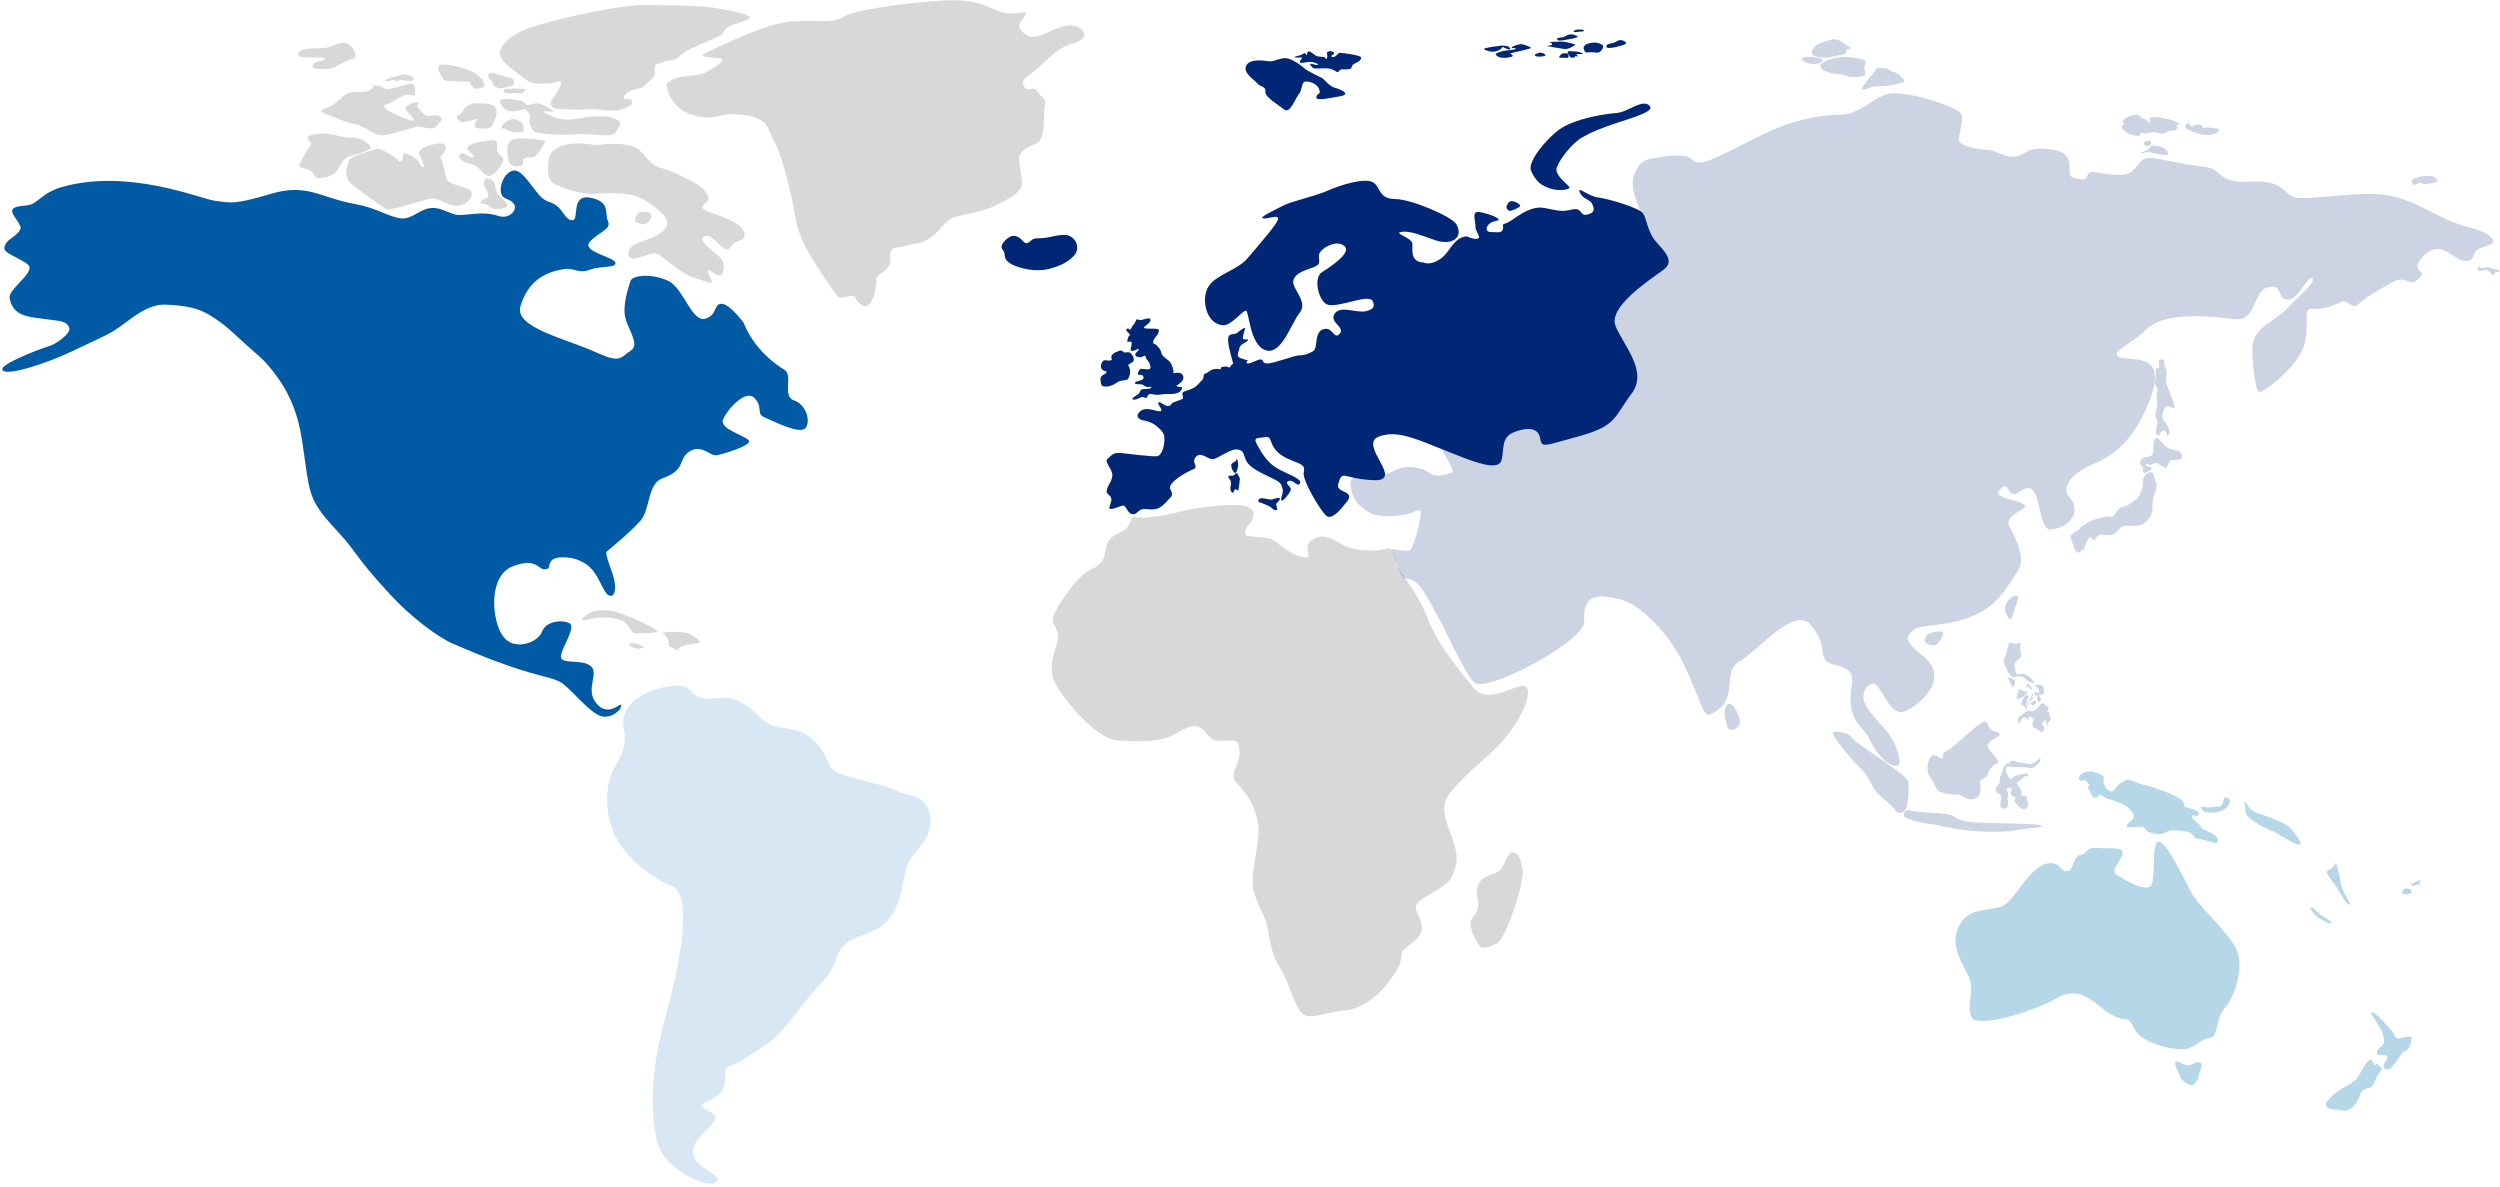 <svg width="537" height="255" viewBox="0 0 537 255" fill="none" xmlns="http://www.w3.org/2000/svg">
<path d="M134.492 152.623C136.512 148.905 141.859 147.464 145.244 147.236C148.63 147.008 148.268 149.611 150.918 150.021C153.568 150.431 156.288 149.076 159.306 150.909C162.324 152.749 162.948 154.32 165.359 155.59C167.77 156.86 171.109 155.829 174.517 158.808C177.932 161.786 177.43 164.599 179.537 165.806C181.645 167.013 191.171 168.813 192.922 169.963C194.673 171.113 199.243 170.202 199.833 175.68C200.352 180.521 196.255 182.406 194.947 185.788C193.739 188.92 193.914 194.108 190.64 197.758C187.365 201.408 181.499 200.719 179.946 205.11C178.446 209.352 177.763 209.5 174.08 213.8C170.396 218.099 167.84 222.244 164.77 224.215C161.699 226.185 159.399 228.161 157.047 228.816C154.695 229.471 156.703 232.626 154.578 234.852C152.453 237.079 150.2 236.657 150.883 237.705C151.566 238.753 154.076 238.798 153.504 240.575C152.932 242.352 147.935 245.068 148.986 248.217C150.037 251.366 155.383 252.414 153.86 253.94C152.336 255.466 142.186 251.241 141.001 244.647C139.816 238.052 139.553 230.633 143.032 218.082C146.639 205.076 148.566 191.99 144.351 190.355C141.071 189.085 135.158 185.196 132.409 180.048C129.572 174.741 129.975 168.141 132.134 164.644C136.39 157.76 132.473 156.342 134.492 152.623Z" fill="#D7E7F4"/>
<path d="M125.119 133.114C125.241 133.615 127.757 132.47 129.129 132.641C129.748 132.715 130.985 132.487 132.584 132.971C134.551 133.569 134.411 133.934 134.902 134.48C135.596 135.266 135.585 136.058 136.723 136.058C137.861 136.058 141.597 136.052 141.153 135.443C140.71 134.834 133.571 131.559 131.586 131.246C129.642 130.944 127.173 131.138 126.38 131.855C125.586 132.573 124.996 132.613 125.119 133.114Z" fill="#D8D8D8"/>
<path d="M134.914 138.455C134.914 138.455 135.521 137.937 136.689 138.273C137.856 138.609 138.702 139.23 137.914 139.23C137.307 139.23 137.068 139.423 136.624 139.327C136.175 139.23 134.914 138.455 134.914 138.455Z" fill="#D8D8D8"/>
<path d="M142.309 136.052C142.513 135.568 146.564 135.614 147.778 136.052C148.992 136.491 151.263 138.011 149.803 138.154C148.344 138.296 146.424 138.558 145.747 139.332C145.07 140.107 145.21 139.31 144.194 138.991C143.178 138.672 143.99 138.53 143.453 137.345C142.916 136.161 142.309 136.052 142.309 136.052Z" fill="#D8D8D8"/>
<path d="M243.729 110.911C242.842 111.07 242.673 113.325 241.319 114.026C239.964 114.732 238.295 115.125 237.682 117.272C237.069 119.419 237.53 120.364 235.242 121.884C235.242 121.884 233.841 122.334 232.37 123.695C230.899 125.056 225.132 131.947 226.294 133.957C227.456 135.967 227.461 136.747 226.813 138.968C226.16 141.183 225.564 142.55 226.142 145.511C226.597 147.84 235.026 159.07 240.373 159.075C242.2 159.075 246.018 159.571 249.882 158.677C252.106 158.164 254.271 156.171 256.262 155.972C258.702 155.727 259.443 158.847 261.159 159.098C262.729 159.326 265.537 158.631 265.887 159.571C267.492 163.847 263.511 165.755 265.548 168.061C267.586 170.368 269.22 172.053 270.125 176.296C271.029 180.538 268.449 187.155 269.191 190.817C269.938 194.478 271.923 196.642 272.355 199.672C272.792 202.701 273.405 205.634 275.15 208.259C276.896 210.884 278.338 217.319 280.235 218.076C282.132 218.834 286.428 217.131 288.733 217.057C291.039 216.983 294.932 215.286 298.137 211.106C302.24 205.753 300.472 205.759 301.225 204.404C301.937 203.111 305.667 201.739 305.404 199.005C305.141 196.272 303.174 195.236 304.669 193.772C306.163 192.309 310.92 190.418 311.737 188.493C312.029 187.81 313.173 185.84 312.841 183.448C312.239 179.114 309.076 175.168 310.704 171.558C311.848 169.029 317.411 164.365 321.013 160.989C325.385 156.883 328.84 150.425 328.116 148.045C327.258 145.232 319.939 152.27 316.372 147.584C314.09 144.583 309.134 139.207 306.677 132.835C304.219 126.463 300.081 122.545 299.9 121.007C299.719 119.47 298.995 117.38 297.758 117.864C296.52 118.348 291.728 118.633 288.874 117.215C286.019 115.797 284.402 114.111 281.39 116.287C279.855 117.397 282.167 120.068 280.381 119.783C278.594 119.498 276.458 118.462 274.24 116.514C272.022 114.567 267.37 115.985 267.463 114.453C267.556 112.921 268.374 112.915 268.946 111.771C269.518 110.626 269.699 108.895 266.687 108.553C263.675 108.212 256.997 108.952 253.273 109.954C249.549 110.957 249.041 110.757 247.418 111.008C244.401 111.498 243.729 110.911 243.729 110.911Z" fill="#D8D8D8"/>
<path d="M317.941 203.401C319.115 203.965 320.796 202.912 321.514 202.678C323.253 202.103 327.783 189.25 326.995 186.346C326.464 184.382 326.265 183.106 324.893 183.123C323.516 183.14 323.341 186.682 321.368 187.451C319.395 188.22 317.755 188.539 317.311 190.856C316.978 192.61 317.731 193.345 317.474 194.945C317.218 196.545 315.974 196.71 315.881 198.51C315.787 200.304 317.941 203.401 317.941 203.401Z" fill="#D8D8D8"/>
<path d="M215.243 53.436C214.642 52.542 216.632 50.663 217.607 50.663C219.527 50.663 219.819 52.582 220.701 52.212C221.582 51.842 221.407 51.118 223.345 51.175C225.283 51.238 227.985 49.974 229.672 50.663C231.359 51.352 232.013 53.533 230.624 54.996C229.24 56.46 227.355 57.223 225.557 57.707C223.771 58.185 221.5 58.208 218.979 57.428C216.457 56.648 215.926 55.782 215.821 54.974C215.716 54.165 215.844 54.324 215.243 53.436Z" fill="#002776"/>
<path d="M236.636 82.774C236.946 83.133 237.804 83.076 238.446 82.905C239.088 82.734 239.829 82.239 240.296 81.954C240.711 81.698 241.872 81.71 242.141 81.539C242.415 81.368 242.724 80.525 242.742 80.087C242.748 79.825 242.742 79.312 242.619 78.97C242.538 78.731 242.304 78.669 242.363 78.458C242.491 77.991 243.507 77.985 243.542 77.291C243.577 76.59 242.964 75.816 242.514 75.685C242.065 75.554 241.639 75.838 241.423 75.685C241.213 75.531 240.956 75.161 240.46 75.343C239.964 75.525 239.456 75.696 239.111 75.987C238.3 76.664 239.006 77.137 238.773 77.296C238.166 77.706 237.518 77.171 237.027 77.478C236.537 77.786 236.362 78.657 236.572 79.113C236.782 79.563 237.057 79.62 237.459 79.711C237.862 79.796 237.675 80.223 237.173 80.417C236.671 80.611 236.356 80.998 236.374 81.544C236.391 82.085 236.636 82.774 236.636 82.774Z" fill="#002776"/>
<path d="M247.089 68.543C246.844 68.088 245.303 68.794 244.953 68.76C244.602 68.726 244.211 68.498 244.106 68.652C244.001 68.8 243.779 69.495 243.47 69.751C243.161 70.007 242.927 70.89 242.653 70.81C242.379 70.73 242.501 70.377 242.022 70.668C241.544 70.958 242.752 71.704 242.723 71.903C242.7 72.103 242.431 72.063 242.303 72.575C242.174 73.088 242.04 73.407 242.244 73.441C242.449 73.475 242.88 73.179 243.067 73.538C243.248 73.896 242.641 75.195 242.951 75.331C243.26 75.468 243.698 75.269 244.001 75.138C244.305 75.007 244.626 74.79 244.602 75.087C244.579 75.383 243.744 75.798 243.861 76.237C243.978 76.681 244.76 76.818 245.169 76.698C245.577 76.579 246.038 76.186 246.073 76.618C246.108 77.051 246.692 77.529 246.931 78.082C247.171 78.634 247.217 79.221 246.844 79.318C246.47 79.414 245.309 79.147 244.982 79.266C244.655 79.386 244.2 80.405 244.515 80.485C244.83 80.565 245.18 80.382 245.443 80.679C245.706 80.975 245.799 81.373 245.163 81.629C244.527 81.886 243.657 82.005 243.809 82.347C243.96 82.689 244.988 82.376 245.519 82.689C246.05 83.002 246.103 83.133 246.628 83.127C247.153 83.121 247.498 82.922 247.288 83.218C247.077 83.514 246.64 83.531 246.103 83.549C245.566 83.566 245.087 83.537 244.923 83.993C244.76 84.448 244.503 84.722 244.135 84.915C243.768 85.109 242.735 85.798 243.511 85.844C244.287 85.889 245.005 85.194 245.472 85.28C245.939 85.365 246.056 85.587 246.266 85.445C246.482 85.302 246.546 84.625 247.089 84.63C247.638 84.636 248.286 84.904 248.84 84.801C249.395 84.699 250.749 84.585 251.193 84.63C252.056 84.722 253.13 84.437 253.481 84.101C253.831 83.765 254.187 83.099 253.592 83.127C252.996 83.156 252.535 82.877 252.769 82.785C253.002 82.689 254.28 81.874 254.193 81.026C254.105 80.177 253.335 79.961 252.558 80.092C251.782 80.223 252.08 80.24 252.08 79.859C252.074 79.477 251.794 78.258 251.233 77.655C250.877 77.273 250.124 76.875 249.663 76.271C249.395 75.924 249.506 75.542 249.103 74.95C248.011 73.338 247.62 74.175 247.719 73.39C247.819 72.604 248.613 72.137 248.811 71.499C249.009 70.861 249.091 70.628 247.935 70.599C246.78 70.571 245.023 70.702 246.003 70.035C247.048 69.318 247.241 68.817 247.089 68.543Z" fill="#002776"/>
<path d="M244.58 88.697C245.275 87.78 246.337 87.7 247.773 88.076C249.209 88.452 249.32 88.423 249.46 88.105C249.6 87.78 248.433 86.612 248.888 86.436C249.343 86.26 250.161 87.222 250.838 87.216C251.515 87.21 251.585 86.669 251.964 86.476C252.344 86.282 253.972 85.832 254.089 85.57C254.212 85.303 253.785 84.614 254.089 84.261C254.392 83.908 256.284 83.794 257.34 82.569C258.397 81.345 258.303 81.71 258.455 81.22C258.601 80.724 258.49 80.497 258.724 80.32C258.957 80.144 259.249 80.183 259.675 79.825C260.107 79.466 260.591 79.244 261.309 79.244C262.027 79.244 261.922 79.363 262.167 79.301C262.413 79.238 262.057 78.959 262.372 78.868C262.687 78.777 263.125 78.697 263.452 78.737C263.779 78.777 263.703 78.862 263.994 78.913C264.286 78.965 264.304 78.617 264.491 78.401C264.672 78.185 264.882 78.287 264.864 78.042C264.847 77.797 263.843 74.734 263.79 73.02C263.743 71.306 265.133 72.029 265.769 71.482C266.405 70.936 267.584 70.098 267.45 70.582C267.31 71.067 267.071 71.784 267.047 72.074C267.024 72.365 266.837 72.724 267.17 72.877C267.497 73.031 268.337 72.712 268.022 73.162C267.701 73.612 266.306 73.942 266.207 74.831C266.108 75.719 265.302 76.596 266.633 76.983C267.964 77.37 267.654 77.41 267.964 77.37C268.273 77.33 267.246 78.099 268.11 78.065C268.974 78.031 270.322 77.051 270.929 77.222C271.536 77.393 271.005 78.042 272.236 78.071C273.468 78.099 278.278 76.3 278.943 76.34C279.615 76.374 280.718 76.214 282.014 75.457C283.309 74.7 282.014 70.81 284.769 70.628C286.269 70.525 286.567 72.849 287.664 71.79C289.199 70.298 285.44 69.307 286.666 67.405C287.892 65.503 291.4 67.308 293.378 66.847C295.357 66.386 295.217 65.6 294.902 64.774C294.114 62.713 286.479 66.79 284.652 65.156C282.825 63.516 282.411 59.558 283.811 58.584C285.212 57.61 290.565 54.382 288.761 52.838C286.958 51.295 283.362 53.527 283.309 54.831C283.257 56.135 283.823 56.699 282.311 57.337C280.799 57.969 278.435 58.396 277.84 60.127C277.245 61.858 281.097 64.768 279.2 67.137C277.303 69.506 275.283 76.323 271.869 75.235C268.454 74.147 268.314 66.938 267.654 66.75C266.995 66.562 264.52 69.905 262.839 69.859C259.004 69.762 257.924 64.114 259.587 61.528C261.251 58.943 265.839 58.032 267.97 55.475C270.1 52.924 274.916 47.559 274.536 46.848C274.157 46.136 272.271 47.098 271.285 46.905C270.299 46.717 273.993 45.025 275.686 44.137C277.379 43.249 282.556 42.138 285.23 40.931C287.903 39.724 293.092 38.169 294.855 39.12C296.612 40.077 295.999 42.714 299.653 42.748C303.307 42.782 311.935 46.591 312.816 48.152C314.503 51.13 311.759 52.764 308.374 51.625C305.543 50.674 302.98 49.496 301.043 49.815C299.105 50.133 303.43 51.005 303.395 52.457C303.36 53.909 303.021 56.301 305.817 56.386C305.817 56.386 307.125 57.155 309.355 55.64C311.584 54.125 312.057 51.09 315.046 50.754C315.046 50.754 316.663 51.568 317.456 51.233C318.25 50.897 316.861 49.769 316.931 48.676C317.007 47.582 315.974 45.316 317.702 45.538C319.429 45.76 323.387 47.172 321.338 47.463C319.289 47.753 318.647 49.826 320.171 49.837C321.688 49.849 322.692 50.173 322.844 49.108C322.996 48.049 322.301 48.419 323.726 47.856C325.15 47.297 328.372 43.989 331.81 44.684C335.248 45.379 335.54 45.481 337.752 44.991C339.964 44.502 339.264 46.483 340.898 46.096C342.527 45.703 342.521 45.037 342.036 43.875C341.552 42.714 340.075 42.93 339.363 41.358C338.651 39.781 341.155 42.167 343.291 42.417C345.422 42.674 352.216 44.644 352.958 45.897C353.699 47.144 353.629 48.357 354.831 50.657C356.034 52.958 360.563 55.657 357.219 58.037C353.874 60.418 345.48 66.015 347.01 69.99C348.539 73.965 354.183 79.694 350.43 84.614C346.677 89.54 347.354 91.47 339.2 93.697C331.045 95.917 331.273 96.293 330.771 93.941C330.275 91.59 327.461 91.937 325.202 92.837C322.465 93.93 323.089 96.293 322.57 98.725C322.138 100.741 319.056 100.086 314.567 98.394C305.461 94.966 300.622 92.039 296.139 93.793C291.656 95.547 301.854 103.366 295.147 103.144C288.44 102.916 288.405 100.661 287.448 103.981C286.829 106.122 291.89 105.16 288.796 108.371C288.796 108.371 286.222 112.004 284.868 110.774C283.514 109.544 279.702 103.075 280.041 101.544C280.373 100.012 279.901 99.841 277.303 98.827C272.015 96.766 273.661 93.634 271.956 93.884C270.252 94.135 269.084 93.822 269.989 95.445C270.888 97.073 272.079 99.277 274.274 100.558C276.468 101.84 279.685 102.779 279.253 103.799C278.821 104.818 277.782 102.905 276.772 103.32C275.762 103.736 277.35 104.499 277.274 105.137C277.198 105.775 275.418 108.024 275.225 107.432C275.038 106.839 275.785 105.854 275.482 104.937C275.178 104.021 275.278 103.673 273.176 102.677C271.075 101.68 268.629 100.575 267.824 99.197C267.018 97.819 267.386 96.885 265.967 96.567C264.549 96.248 262.022 98.195 260.796 98.582C259.57 98.97 258.082 96.829 256.902 98.104C255.723 99.38 257.737 100.257 256.214 100.855C254.556 101.504 250.668 103.804 251.392 105.103C252.192 106.532 251.585 106.6 250.301 108.041C248.182 110.421 246.168 108.89 245.1 109.47C244.032 110.051 244.002 110.66 243.063 110.393C242.123 110.125 241.86 108.445 241.136 108.599C240.413 108.753 238.008 109.954 238.3 108.918C238.591 107.882 239.07 107.221 238.364 106.481C237.658 105.74 237.64 106.019 237.78 105.131C237.92 104.243 239.035 103.161 238.924 101.902C238.813 100.644 237.167 99.084 237.862 98.594C238.556 98.104 238.936 97.073 240.856 97.312C242.777 97.557 247.621 98.11 248.491 98.002C249.734 97.842 250.184 95.342 250.114 94.038C250.044 92.74 249.11 92.136 248.304 91.436C247.604 90.826 246.296 90.382 245.602 90.303C244.907 90.223 243.886 89.614 244.58 88.697Z" fill="#002776"/>
<path d="M330.718 39.348C333.549 41.421 336.567 40.84 337.092 40.43C337.617 40.02 333.683 37.822 334.413 35.92C335.142 34.018 337.711 30.738 339.865 29.508C342.018 28.272 343.781 27.6 347.132 26.456C350.482 25.311 355.864 23.91 354.224 22.6C352.584 21.291 349.683 24.115 347.161 24.28C344.645 24.445 337.927 25.55 334.815 27.908C331.704 30.265 328.132 34.866 328.85 36.632C329.568 38.403 330.718 39.348 330.718 39.348Z" fill="#002776"/>
<path d="M265.43 101.543C265.728 101.407 265.996 100.103 265.961 99.852C265.932 99.601 265.915 98.799 265.693 98.685C265.477 98.571 265.506 99.106 265.313 99.134C265.121 99.163 264.432 99.601 264.467 99.846C264.502 100.091 264.473 100.495 264.724 100.911C264.969 101.327 265.127 101.68 265.43 101.543Z" fill="#002776"/>
<path d="M265.442 101.64C265.804 101.606 265.909 101.748 265.897 101.891C265.886 102.033 266.382 102.62 266.323 102.927C266.265 103.235 266.119 105.467 265.88 105.342C265.64 105.216 265.43 105.017 265.226 105.142C265.022 105.268 265.121 105.957 264.701 105.797C264.28 105.638 264.193 104.772 264.362 104.391C264.531 104.009 264.385 103.183 264.175 102.99C263.965 102.796 263.732 102.46 263.924 102.261C264.117 102.062 264.52 102.278 264.94 102.124C265.36 101.959 265.442 101.64 265.442 101.64Z" fill="#002776"/>
<path d="M270.264 107.688C270.55 108.018 270.573 107.825 271.128 108.092C271.682 108.36 272.82 108.736 273.054 109.02C273.287 109.305 273.982 109.789 274.262 109.527C274.542 109.265 273.982 108.508 274.175 108.183C274.367 107.859 275.056 107.42 274.881 107.039C274.706 106.657 273.322 107.409 272.832 107.295C272.348 107.181 271.875 107.147 271.314 107.039C270.246 106.851 270.264 107.688 270.264 107.688Z" fill="#002776"/>
<path d="M267.684 14.121C268.414 12.566 271.368 12.982 272.552 13.159C273.743 13.335 275.173 12.196 276.627 12.566C278.08 12.937 279.761 14.258 280.246 14.736C280.73 15.214 284.122 16.837 284.122 16.837C284.122 16.837 285.75 18.614 286.556 18.796C287.361 18.984 290.583 20.18 287.927 20.664C285.271 21.148 282.487 21.752 282.756 20.795C283.024 19.838 283.789 20.402 283.345 19.155C282.902 17.914 281.186 17.407 280.357 17.526C279.528 17.646 279.75 19.389 278.979 20.26C278.209 21.125 277.111 24.514 275.88 23.54C274.648 22.566 271.659 20.858 271.805 19.679C271.951 18.5 270.69 18.705 269.978 17.834C269.272 16.963 266.955 15.676 267.684 14.121Z" fill="#002776"/>
<path d="M287.167 15.476C287.616 15.545 287.646 14.958 288.159 14.913C288.673 14.861 290.243 15.078 290.337 14.44C290.43 13.802 291.078 13.631 291.691 13.29C292.304 12.948 292.479 12.544 292.31 12.27C292.024 11.815 287.984 11.285 287.681 11.348C287.377 11.41 286.963 12.259 286.367 12.253C285.772 12.248 285.947 11.906 286.227 11.809C286.502 11.712 286.782 11.302 286.344 11.16C285.906 11.018 285.912 10.886 285.69 10.972C285.474 11.057 284.891 11.137 285.037 11.541C285.182 11.946 285.077 12.72 284.85 12.669C284.622 12.618 284.768 12.305 284.418 12.259C284.068 12.213 282.994 12.191 282.649 11.957C282.299 11.724 281.382 10.915 281.021 11.057C280.659 11.2 280.84 11.94 280.618 11.815C280.396 11.69 280.402 11.143 279.941 11.547C279.48 11.951 277.74 12.134 278.114 12.305C278.487 12.475 279.871 12.219 279.696 12.453C279.52 12.686 278.849 13.483 279.456 13.5C280.063 13.517 281.213 13.221 281.826 13.324C282.433 13.426 283.548 13.853 282.964 13.939C282.386 14.024 281.277 13.375 281.47 13.882C281.663 14.389 282.118 14.747 282.678 14.725C283.239 14.702 284.529 14.645 285.387 14.708C286.245 14.77 287.167 15.476 287.167 15.476Z" fill="#002776"/>
<path d="M318.717 10.556C318.717 10.556 320.124 11.456 321.542 10.949C322.96 10.448 322.528 9.975 322.803 10.106C323.077 10.243 323.982 10.699 324.315 10.607C324.641 10.511 324.058 9.992 323.959 9.964C323.859 9.935 322.855 9.713 322.388 9.805C321.927 9.896 318.769 10.192 318.717 10.556Z" fill="#002776"/>
<path d="M321.274 11.69C321.35 11.895 321.782 12.31 322.546 12.402C323.451 12.51 324.712 12.259 324.87 12.094C325.161 11.792 324.239 11.587 324.502 11.445C324.765 11.303 328.95 10.505 328.845 10.277C328.74 10.05 327.631 9.634 326.942 9.497C326.352 9.378 324.613 10.01 324.7 10.204C324.788 10.397 325.949 10.329 325.599 10.522C325.249 10.716 323.871 10.784 323.358 10.864C322.844 10.944 321.151 11.359 321.274 11.69Z" fill="#002776"/>
<path d="M329.703 11.934C329.861 12.299 332.021 12.185 331.968 11.849C331.916 11.513 330.953 11.217 330.713 11.313C330.474 11.41 329.546 11.575 329.703 11.934Z" fill="#002776"/>
<path d="M336.602 11.456C336.228 11.439 335.557 11.37 335.341 11.649C335.125 11.928 334.833 12.191 334.891 12.236C334.95 12.282 335.026 12.412 335.3 12.418C335.574 12.424 335.773 12.396 335.977 12.418C336.187 12.441 336.654 12.498 336.823 12.356C336.993 12.219 336.905 11.621 336.823 11.558C336.748 11.496 336.602 11.456 336.602 11.456Z" fill="#002776"/>
<path d="M336.766 11.086C336.871 10.904 337.963 11.023 338.587 11.069C339.212 11.114 340.233 11.519 340.029 11.576C339.825 11.633 338.535 11.576 338.587 11.69C338.64 11.803 339.06 12.025 338.879 12.1C338.698 12.174 338.243 12.008 338.26 12.156C338.307 12.532 337.338 12.464 337.175 12.156C336.999 11.855 336.661 11.268 336.766 11.086Z" fill="#002776"/>
<path d="M340.134 10.34C340.21 9.548 341.132 9.292 342.078 9.161C343.017 9.03 344.535 9.531 344.377 10.067C344.22 10.602 343.735 11.502 342.778 11.297C341.821 11.092 340.846 11.376 340.572 11.194C340.303 11.012 340.134 10.34 340.134 10.34Z" fill="#002776"/>
<path d="M347.563 8.711C348.334 8.375 349.308 8.979 349.308 9.269C349.308 9.56 348.03 9.873 347.213 10.072C346.396 10.271 344.966 10.522 345.036 9.97C345.106 9.417 345.754 9.417 346.337 9.269C346.927 9.121 347.563 8.711 347.563 8.711Z" fill="#002776"/>
<path d="M332.213 9.884C332.213 9.884 335.347 10.482 336.188 10.534C337.023 10.585 338.447 9.668 338.4 9.594C338.353 9.52 336.48 8.899 335.166 8.939C333.847 8.979 332.382 8.985 332.978 9.138C333.573 9.292 333.485 9.702 332.849 9.793C332.213 9.884 332.213 9.884 332.213 9.884Z" fill="#002776"/>
<path d="M334.53 8.546C334.88 9.002 336.794 8.404 337.273 8.387C337.746 8.37 338.983 7.92 338.983 7.92C338.983 7.92 338.475 7.436 337.559 7.379C336.643 7.322 336.088 8.022 335.528 8.039C334.967 8.056 334.214 8.136 334.53 8.546Z" fill="#002776"/>
<path d="M339.346 6.787C339.702 6.798 340.332 6.775 340.256 6.513C340.221 6.382 339.352 6.285 338.82 6.354C338.616 6.382 337.957 6.496 338.05 6.787C338.149 7.071 339.124 6.781 339.346 6.787Z" fill="#002776"/>
<path d="M323.58 44.518C323.825 45.281 324.228 45.407 324.777 45.202C325.325 44.997 326.726 44.444 326.528 44.114C326.329 43.784 325.46 43.174 324.619 43.22C323.779 43.26 323.58 44.518 323.58 44.518Z" fill="#002776"/>
<path d="M294.387 110.216C296.354 111.145 299.208 110.94 301.537 110.604C303.545 110.313 305.121 108.895 305.162 110.125C305.226 112.021 303.487 118.234 302.67 118.291C300.831 118.416 298.601 117.739 298.841 118.063C299.559 119.026 300.463 124.077 301.946 124.27C305.11 124.686 305.857 127.061 309.487 133.609C310.591 135.597 315.395 146.388 317.105 146.843C321.308 147.96 340.518 137.43 340.284 133.49C339.934 127.579 343.063 127.613 347.738 128.667C352.414 129.72 358.723 136.354 361.794 142.937C364.864 149.52 365.973 154.013 367.135 153.523C374.11 150.602 369.545 144.463 373.538 142.145C377.682 139.742 385.504 130.022 388.954 134.236C392.403 138.45 390.792 139.811 392.205 141.952C393.063 143.25 398.509 142.436 397.779 146.826C396.402 155.123 400.144 155.613 401.661 158.95C403.179 162.287 406.08 165.015 407.679 164.451C408.625 164.121 407.551 159.616 404.942 156.667C402.391 153.785 400.202 151.496 400.254 149.742C400.307 147.948 401.293 146.929 402.332 146.866C404.189 146.747 405.73 154.298 409.284 152.732C412.839 151.166 418.676 145.67 413.306 141.132C409.43 137.858 408.759 137.094 411.158 135.244C413.475 133.461 425.185 135.648 431.174 126.002C433.713 121.913 436.059 121.321 431.588 113.012C430.362 110.74 435.248 109.533 434.979 108.69C434.518 107.215 426.825 107.215 429.977 104.778C431.448 103.639 431.098 105.729 432.37 106.076C433.73 106.447 435.423 103.155 437.157 106.008C438.149 107.642 438.447 113.889 440.367 113.741C444.879 113.394 447.103 109.71 444.529 106.817C442.27 104.283 446.146 101.31 448.516 100.183C450.885 99.055 456.302 97.523 460.412 89.038C467.34 74.74 457.686 77.86 455.304 76.721C452.923 75.582 457.639 74.176 460.984 70.799C465.157 66.585 476.008 68.117 479.872 68.544C484.887 69.102 483.766 62.587 487.105 61.733C490.473 60.873 489.019 64.205 491.307 64.33C493.829 64.472 495.621 59.028 496.66 59.769C497.699 60.509 493.018 64.296 491.307 66.221C488.902 68.937 483.789 70.281 483.789 74.87C483.789 78.35 484.495 84.01 485.254 84.204C486.001 84.392 491.856 80.115 494.197 75.856C496.24 72.137 495.037 67.302 495.72 66.647C496.677 65.731 497.95 67.285 502.567 64.956C504.377 64.04 505.165 66.613 506.431 65.457C508.941 63.174 512.478 61.465 514.183 60.48C516.325 59.245 517.656 61.198 518.66 60.515C522.682 57.77 517.288 58.852 520.16 55.475C524.468 50.407 527.025 56.733 530.252 56.027C531.595 55.731 531.122 54.199 532.214 53.584C533.743 52.719 536.486 52.616 535.307 51.193C533.644 49.177 529.861 49.126 525.589 47.167C522.191 45.612 518.864 43.397 514.095 42.178C508.159 40.658 497.489 42.981 493.269 42.457C490.922 42.167 490.87 39.53 486.404 39.086C483.1 38.761 481.197 39.536 478.448 38.437C476.207 37.537 476.662 36.142 472.95 35.761C468.817 35.333 463.61 33.955 461.777 33.904C459.495 33.841 459.302 36.182 457.394 37.156C455.397 38.175 450.792 37.008 449.566 36.934C447.36 36.803 449.654 39.525 445.346 38.164C442.941 37.401 447.558 32.275 438.873 31.945C434.985 31.797 435.318 33.3 432.574 33.659C430.788 33.893 428.78 32.304 427.082 32.207C423.533 32.014 420.597 31.006 420.737 29.963C421.122 27.105 422.149 24.901 420.783 23.979C418.49 22.43 411.987 20.334 407.434 20.026C402.881 19.719 400.202 24.559 395.544 24.616C390.88 24.673 385.201 25.596 377.42 29.468C369.639 33.34 365.168 36.062 363.726 34.451C362.284 32.839 358.554 33.346 354.194 34.183C352.297 34.547 349.799 37.554 351.053 41.717C352.092 45.179 353.312 48.118 355.075 51.028C357.042 54.273 359.237 56.107 357.883 57.451C356.464 58.857 350.178 61.927 347.294 67.177C344.843 71.642 353.318 75.622 351.217 82.996C350.668 84.921 349.267 85.867 348.818 86.465C347.942 87.632 347.382 89.403 345.987 90.57C344.925 91.459 343.687 92.216 342.228 92.632C337.762 93.907 333.005 95.376 331.727 95.496C331.056 95.559 330.991 93.901 330.513 92.973C330.279 92.518 329.859 92.461 329.392 92.296C328.464 91.971 326.602 92.13 324.699 92.973C322.131 94.106 322.685 98.412 322.592 98.708C322.323 99.585 321.471 99.881 321.337 99.892C320.181 99.989 313.795 98.064 312.645 97.626C309.861 96.572 309.569 96.128 309.995 97.062C310.585 98.355 312.721 101.276 311.782 101.561C306.347 103.201 308.203 100.94 303.755 100.388C302.215 100.194 300.808 100.325 299.203 101.247C298.917 101.413 297.533 101.862 297.527 101.982C297.504 102.403 297.13 102.825 296.844 102.848C294.632 103.047 292.846 103.064 290.966 102.631C289.63 102.324 289.904 105.57 291.212 107.551C292.029 108.838 293.792 109.937 294.387 110.216Z" fill="#002776" fill-opacity="0.2"/>
<path d="M373.738 155.305C373.312 156.598 372.115 157.025 371.316 156.592C370.919 156.382 369.739 152.145 371.152 151.302C372.454 150.522 373.96 154.645 373.738 155.305Z" fill="#002776" fill-opacity="0.2"/>
<path d="M393.677 157.475C393.712 156.786 397.08 157.304 397.74 158.386C398.399 159.468 403.431 162.543 405.503 164.121C407.091 165.333 409.927 166.956 409.945 168.249C409.963 169.542 410.033 172.076 409.449 173.647C409.122 174.513 407.92 175.259 406.886 173.79C405.853 172.321 403.139 170.794 402.345 169.052C401.551 167.309 400.582 165.937 399.187 164.559C397.191 162.589 393.642 158.164 393.677 157.475Z" fill="#002776" fill-opacity="0.2"/>
<path d="M408.97 175.265C409.233 175.948 413.167 176.882 414.912 177.019C415.735 177.081 419.08 178.009 422.804 178.391C426.936 178.818 431.513 178.687 433.106 178.328C436.13 177.645 438.488 177.958 438.546 177.377C438.599 176.797 426.61 176.95 423.282 176.557C419.955 176.164 420.125 175.356 418.887 175.014C417.089 174.519 411.048 174.496 410.347 174.097C409.589 173.682 408.701 174.581 408.97 175.265Z" fill="#002776" fill-opacity="0.2"/>
<path d="M426.231 155.009C427.241 154.844 426.797 156.336 427.807 156.837C428.811 157.338 429.407 157.167 429.506 157.703C429.628 158.352 426.57 159.183 426.961 160.374C427.352 161.564 429.903 163.562 429.121 163.859C428.338 164.155 427.206 165.231 427.019 166.222C426.815 167.327 425.227 167.287 425.297 168.09C425.367 168.893 425.869 171.085 424.206 171.546C422.239 172.087 421.457 170.567 420.359 170.641C419.098 170.732 416.413 170.328 416.051 169.582C415.689 168.841 414.989 167.247 414.516 166.786C413.658 165.954 413.979 162.674 415.059 162.304C416.145 161.934 416.425 162.987 417.108 162.902C417.791 162.811 416.793 161.809 418.118 161.307C419.583 160.755 424.877 155.231 426.231 155.009Z" fill="#002776" fill-opacity="0.2"/>
<path d="M400.664 16.114C400.372 16.268 398.977 16.644 397.781 16.558C396.788 16.484 396 15.943 395.527 15.96C393.706 16.023 391.15 15.209 391.01 14.28C390.869 13.352 393.379 12.492 395.212 12.293C397.045 12.094 400.81 12.6 400.757 13.255C400.705 13.905 400.343 14.343 400.518 14.924C400.693 15.499 400.664 16.114 400.664 16.114Z" fill="#002776" fill-opacity="0.2"/>
<path d="M400.011 19.138C400.174 19.559 402.282 18.5 402.895 18.494C403.507 18.483 404.745 18.546 406.21 18.284C407.669 18.022 409.269 17.686 409.064 17.282C408.86 16.883 407.43 15.431 406.63 15.442C405.831 15.454 405.731 14.656 404.996 14.668C404.255 14.679 403.134 14.28 402.819 15.055C402.492 15.841 399.772 18.534 400.011 19.138Z" fill="#002776" fill-opacity="0.2"/>
<path d="M397.564 10.323C397.488 10.659 396.549 10.397 396.555 11.109C396.555 11.821 395.3 11.752 393.986 12.088C392.673 12.424 391.214 12.589 389.795 12.003C388.377 11.416 389.731 9.657 391.196 9.173C392.661 8.689 394.19 8.136 395.025 8.649C395.866 9.161 397.564 10.323 397.564 10.323Z" fill="#002776" fill-opacity="0.2"/>
<path d="M387.163 12.47C387.846 11.86 391.599 12.407 391.517 12.971C391.441 13.534 389.86 13.853 389.34 13.796C388.821 13.739 386.48 13.079 387.163 12.47Z" fill="#002776" fill-opacity="0.2"/>
<path d="M459.917 32.816C460.04 33.05 461.014 32.668 461.47 32.617C461.668 32.594 462.042 32.805 462.847 32.981C463.869 33.203 465.363 33.397 465.655 33.203C466.169 32.862 464.972 31.757 464.137 31.506C463.052 31.182 462.176 31.21 461.913 31.506C461.651 31.802 461.668 32.093 461.049 32.292C460.431 32.492 459.917 32.816 459.917 32.816Z" fill="#002776" fill-opacity="0.2"/>
<path d="M461.09 31.33C461.306 31.358 461.656 31.284 461.924 31.079C462.193 30.874 462.047 30.521 461.878 30.345C461.673 30.123 460.722 30.225 460.535 30.567C460.366 30.886 460.599 31.273 461.09 31.33Z" fill="#002776" fill-opacity="0.2"/>
<path d="M455.79 27.082C456.093 26.655 456.169 27.025 456.21 26.808C456.251 26.592 456.105 26.49 455.924 26.376C455.743 26.267 456.367 25.402 456.712 25.299C457.056 25.197 457.844 24.627 458.866 24.627C459.584 24.627 459.7 25.242 460.529 25.504C461.294 25.744 461.749 26.467 461.878 26.359C462.158 26.119 461.516 25.675 461.878 25.311C462.24 24.946 464.388 25.237 465.818 25.618C467.248 26 468.573 26.615 468.275 26.672C467.977 26.729 467.417 26.808 467.499 26.979C467.58 27.15 467.983 28.118 466.734 28.033C465.485 27.947 465.135 28.813 464.51 28.739C463.88 28.665 463.15 28.289 462.461 28.38C461.773 28.471 460.961 28.762 460.617 28.676C460.272 28.591 460.097 28.494 459.911 28.574C459.724 28.648 459.765 29.189 459.233 29.2C458.702 29.212 457.669 28.915 457.138 28.654C456.618 28.397 455.492 27.515 455.79 27.082Z" fill="#002776" fill-opacity="0.2"/>
<path d="M469.473 27.514C469.625 27.788 471.767 28.687 473.075 28.921C473.705 29.035 475.036 29.006 475.725 28.762C476.466 28.5 476.711 27.907 476.682 27.793C476.618 27.577 475.357 27.543 474.75 27.412C473.88 27.224 473.086 27.702 473.08 27.298C473.075 26.894 472.736 26.729 472.094 26.729C471.452 26.723 471.049 27.326 470.658 27.139C470.267 26.956 470.541 26.427 470.109 26.455C469.666 26.484 469.245 27.104 469.473 27.514Z" fill="#002776" fill-opacity="0.2"/>
<path d="M463.874 77.33C464.295 77.091 464.983 77.154 464.855 77.797C464.727 78.441 465.409 79.101 465.392 80.234C465.374 81.368 465.164 81.749 465.281 82.205C465.334 82.41 465.544 82.979 466.308 84.881C466.921 86.413 467.394 88.002 466.892 87.7C465.976 87.153 465.17 87.045 464.902 87.74C464.429 88.97 464.324 89.739 464.814 90.388C465.304 91.037 466.524 92.569 465.777 93.514C465.386 94.01 465.433 92.119 464.604 92.523C463.775 92.927 464.038 93.611 463.536 93.52C463.034 93.429 463.191 93.201 463.18 92.278C463.168 91.356 463.658 91.065 463.25 90.086C462.841 89.106 462.859 88.907 463.168 87.945C463.477 86.982 463.448 86.686 463.267 85.621C463.092 84.557 463.477 83.868 463.477 83.868C463.361 82.865 462.789 82.769 462.894 82.068C463.022 81.22 463.104 79.99 463.069 79.414C463.034 78.839 463.816 79.295 463.816 78.76C463.816 78.224 463.454 77.569 463.874 77.33Z" fill="#002776" fill-opacity="0.2"/>
<path d="M462.988 94.112C463.53 93.611 464.569 95.587 465.293 96.008C466.017 96.43 467.144 96.771 467.459 96.771C467.955 96.771 468.708 97.198 468.714 97.956C468.725 99.345 466.624 98.423 466.058 99.083C465.492 99.744 465.591 100.689 465.171 100.518C463.139 99.681 463.91 99.448 463.052 99.471C462.182 99.493 462.118 99.955 461.832 99.898C461.546 99.847 460.997 99.379 460.875 99.767C460.752 100.16 462.31 100.274 462.17 100.712C462.03 101.151 461.353 101.139 460.921 101.492C460.489 101.845 460.151 101.19 460.355 100.792C460.618 100.274 459.614 99.977 459.655 99.516C459.695 99.055 460.168 98.224 460.927 98.189C461.686 98.155 462.386 97.933 462.497 97.159C462.608 96.384 462.451 94.613 462.988 94.112Z" fill="#002776" fill-opacity="0.2"/>
<path d="M445.733 118.177C445.937 118.394 446.276 118.701 446.573 118.701C446.871 118.701 447.11 118.006 447.233 118.052C447.356 118.097 447.49 118.285 447.583 118.052C447.671 117.818 448.05 116.651 448.184 116.332C448.313 116.013 448.809 115.21 449.13 115.506C449.451 115.803 449.988 116.338 450.023 115.979C450.058 115.615 450.899 114.709 451.372 114.806C451.844 114.897 453.823 115.222 454.57 114.362C455.323 113.502 455.638 113.029 456.532 112.921C457.43 112.813 459.24 113.377 460.6 112.323C462.871 110.564 462.258 108.981 462.351 108.075C462.479 106.862 462.917 105.632 463.022 105.427C463.127 105.222 463.524 104.277 463.028 103.4C462.532 102.523 462.929 101.418 461.925 101.458C460.921 101.498 460.18 102.705 460.32 103.451C460.46 104.197 459.789 106.6 458.674 107.409C457.652 108.149 456.759 108.821 455.93 108.884C455.341 108.929 454.634 109.84 454.354 110.359C454.144 110.752 453.648 111.287 453.274 111.059C452.697 110.706 451.897 111.122 450.554 111.412C449.212 111.703 447.011 112.978 446.824 113.456C446.632 113.929 444.601 114.732 444.711 115.244C444.822 115.757 445.733 118.177 445.733 118.177Z" fill="#002776" fill-opacity="0.2"/>
<path d="M415.333 138.626C416.495 138.626 417.47 136.491 417.341 135.978C417.19 135.352 415.841 135.676 415.176 135.847C414.481 136.024 413.594 136.342 413.489 137.259C413.425 137.88 413.827 138.632 415.333 138.626Z" fill="#002776" fill-opacity="0.2"/>
<path d="M432.383 128.114C432.774 128.046 433.702 127.744 433.544 128.251C433.386 128.757 433.206 129.822 432.809 130.654C432.412 131.485 432.248 132.971 431.863 132.983C431.478 132.994 430.9 132.003 430.742 131.291C430.672 130.978 430.719 130.016 431.087 129.384C431.554 128.587 432.383 128.114 432.383 128.114Z" fill="#002776" fill-opacity="0.2"/>
<path d="M518.31 39.809C519.157 39.558 519.811 39.126 520.038 39.251C520.266 39.376 520.61 39.604 521.194 39.518C521.778 39.439 523.733 39.182 523.599 38.812C523.465 38.442 522.729 37.822 522.145 37.827C521.562 37.833 520.301 37.719 519.781 37.987C519.262 38.249 518.019 38.357 518.024 38.812C518.03 39.268 518.31 39.809 518.31 39.809Z" fill="#002776" fill-opacity="0.2"/>
<path d="M532.378 57.132C532.565 56.938 532.483 57.621 533.16 57.593C533.838 57.565 534.135 57.257 534.567 57.416C534.999 57.582 537.188 57.986 536.925 58.265C536.663 58.544 536.277 58.242 535.921 58.595C535.565 58.948 535.665 59.279 535.425 59.125C535.186 58.971 534.602 58.105 534.129 57.997C533.657 57.889 532.729 58.373 532.378 58.128C532.028 57.883 532.378 57.132 532.378 57.132Z" fill="#002776" fill-opacity="0.2"/>
<path d="M431.548 138.085C432.073 138.017 432.242 138.17 432.925 138.318C433.608 138.466 433.854 137.76 433.953 138.148C434.052 138.535 433.865 139.11 433.953 139.696C434.04 140.283 434.478 140.995 433.725 141.513C432.972 142.031 432.604 142.549 432.709 142.868C432.815 143.187 432.815 144.975 433.457 144.85C434.099 144.719 434.793 144.691 435.558 145.106C436.323 145.522 437.332 147.054 436.9 146.815C436.469 146.575 435.786 146.598 435.009 145.79C434.239 144.981 433.439 145.243 432.529 145.437C431.618 145.63 430.369 142.441 430.398 141.883C430.427 141.325 431.005 140.499 430.993 140.186C430.976 139.867 431.548 138.085 431.548 138.085Z" fill="#002776" fill-opacity="0.2"/>
<path d="M431.058 145.693C431.063 145.796 431.414 145.693 431.618 146.228C431.822 146.764 432.248 147.635 432.464 147.521C432.569 147.464 432.68 147.208 432.756 146.94C432.832 146.673 432.867 146.393 432.826 146.331C432.739 146.2 432.791 146.103 432.412 145.887C432.032 145.67 431.881 145.647 431.53 145.619C431.186 145.591 431.058 145.693 431.058 145.693Z" fill="#002776" fill-opacity="0.2"/>
<path d="M433.445 147.925C433.369 148.159 433.62 148.011 433.62 148.29C433.62 148.569 432.885 150.101 433.369 150.112C433.854 150.123 435.26 149.286 435.26 149.047C435.26 148.808 435.856 148.54 435.26 148.546C434.671 148.552 433.445 147.925 433.445 147.925Z" fill="#002776" fill-opacity="0.2"/>
<path d="M435.43 146.94C435.366 147.065 435.167 148.107 435.278 147.925C435.389 147.743 435.599 147.299 435.757 147.595C435.914 147.891 436.527 148.426 436.527 148.102C436.527 147.777 436.311 147.691 435.984 147.236C435.658 146.781 435.494 146.815 435.43 146.94Z" fill="#002776" fill-opacity="0.2"/>
<path d="M437 147.151C437.315 147.578 437.94 147.851 437.986 148.29C438.033 148.728 438.121 149.508 438.343 149.32C438.558 149.132 439.154 149.092 439.072 148.54C438.996 147.988 439.061 147.321 438.448 147.151C437.835 146.98 437 147.151 437 147.151Z" fill="#002776" fill-opacity="0.2"/>
<path d="M435.67 149.377C435.921 149.525 435.209 150.881 435.256 151.211C435.303 151.541 435.647 152.168 435.285 152.15C434.923 152.128 435.022 151.894 434.795 151.718C434.567 151.541 434.048 151.33 434.188 151.034C434.328 150.738 434.777 149.411 435.157 149.377C435.524 149.343 435.67 149.377 435.67 149.377Z" fill="#002776" fill-opacity="0.2"/>
<path d="M437 148.54C436.883 148.592 437.053 149.668 437.257 149.48C437.461 149.292 437.578 149.11 437.596 149.36C437.613 149.611 437.543 150.425 437.689 150.505C437.835 150.585 438.179 150.949 438.179 150.755C438.179 150.562 438.541 150.465 438.413 150.112C438.284 149.753 438.045 149.753 438.039 149.48C438.033 149.207 438.092 148.819 437.987 148.74C437.876 148.666 437.683 148.905 437.455 148.825C437.228 148.74 437.117 148.489 437 148.54Z" fill="#002776" fill-opacity="0.2"/>
<path d="M436.843 150.55C437.059 150.545 437.345 150.465 437.391 150.755C437.409 150.875 437.321 151.034 437.193 151.171C437.006 151.365 436.726 151.513 436.533 151.427C436.206 151.291 436.09 151.182 436.253 151.029C436.416 150.881 436.843 150.55 436.843 150.55Z" fill="#002776" fill-opacity="0.2"/>
<path d="M436.656 148.887C436.726 148.876 436.609 149.48 436.591 149.747C436.574 150.015 436.731 150.049 436.591 150.18C436.451 150.311 436.148 150.385 435.99 150.71C435.833 151.034 435.605 151.763 435.576 151.638C435.547 151.513 435.622 150.989 435.692 150.761C435.763 150.533 436.305 149.935 436.317 149.628C436.335 149.32 436.656 148.887 436.656 148.887Z" fill="#002776" fill-opacity="0.2"/>
<path d="M438.711 151.034C438.862 151.017 439.411 151.479 439.47 151.581C439.522 151.684 439.668 151.906 439.808 151.82C439.948 151.735 440.152 152.43 439.989 152.561C439.82 152.692 439.633 152.748 439.721 152.862C439.802 152.976 440.147 152.845 440.123 153.022C440.1 153.198 440.526 154.138 440.439 154.662C440.351 155.191 439.802 155.072 439.808 155.322C439.814 155.573 439.977 156.08 439.855 156.023C439.732 155.972 439.423 154.656 439.3 154.668C439.178 154.679 438.442 155.448 438.652 155.653C438.862 155.858 439.143 156.245 439.078 156.621C439.014 156.997 438.501 157.452 438.448 157.247C438.396 157.042 436.808 156.319 436.639 156.023C436.469 155.727 436.662 154.844 436.913 154.65C437.164 154.457 436.125 153.859 435.915 153.939C435.705 154.024 435.699 154.161 435.722 154.366C435.74 154.565 435.594 154.685 435.424 154.542C435.255 154.4 435.36 154.001 435.22 154.132C435.08 154.263 434.613 153.922 434.333 154.297C434.053 154.679 433.802 155.636 433.551 155.231C433.306 154.827 433.621 153.933 434.047 153.717C434.473 153.5 435.284 152.726 435.57 152.663C435.856 152.6 435.757 152.811 436.487 152.743C437.216 152.674 437.859 152.054 437.923 151.786C437.987 151.53 438.431 151.069 438.711 151.034Z" fill="#002776" fill-opacity="0.2"/>
<path d="M438.145 162.856C438.39 162.89 438.279 162.993 438.244 163.295C438.209 163.597 437.981 163.904 437.859 163.995C437.736 164.081 437.316 164.417 437.082 164.69C436.849 164.963 436.154 165.043 435.833 164.935C435.512 164.827 434.263 164.713 433.3 164.747C431.689 164.804 431.339 164.462 431.152 164.684C430.808 165.088 430.807 165.749 431.047 166.148C431.309 166.58 431.607 167.6 432.01 167.372C432.413 167.15 432.67 166.592 432.915 166.62C433.16 166.649 435.681 165.812 435.652 166.336C435.623 166.859 435.36 166.768 435.22 166.7C435.08 166.632 434.52 167.03 434.018 167.526C433.522 168.021 433.043 167.936 433.253 168.369C433.463 168.807 434.351 169.809 434.304 170.145C434.257 170.476 433.86 170.624 434.234 170.806C434.607 170.994 435.436 170.863 435.413 171.381C435.39 171.899 436.113 173.625 434.923 173.79C433.884 173.932 433.066 172.656 432.827 172.218C432.588 171.78 433.119 171.387 432.909 171.278C432.699 171.17 431.852 170.937 431.899 170.39C431.946 169.843 432.372 169.251 431.94 169.211C431.601 169.183 430.872 169.365 431.006 169.707C431.082 169.895 431.315 170.088 431.339 170.487C431.356 170.806 431.169 171.347 431.187 171.529C431.228 171.95 431.397 172.275 431.339 172.674C431.28 173.072 431.076 173.955 430.125 173.647C429.173 173.34 430.025 171.99 429.798 171.278C429.57 170.567 429.885 170.527 429.523 170.487C429.161 170.441 429.342 170.715 429.039 170.39C428.146 169.428 429.255 168.619 429.395 168.369C429.535 168.118 429.611 167.474 429.576 167.178C429.541 166.888 429.792 166.723 429.932 166.256C430.072 165.789 430.253 165.151 430.288 165.054C430.323 164.958 430.749 164.115 430.971 164.029C431.193 163.944 431.356 164.274 431.549 163.961C431.741 163.648 431.601 163.426 432.15 163.426C433.084 163.426 432.751 163.631 433.44 163.733C434.748 163.927 435.419 164.109 436.096 164.109C436.826 164.109 438.145 162.856 438.145 162.856Z" fill="#002776" fill-opacity="0.2"/>
<path d="M10.881 74.233C7.338 75.366 0.351 78.19 0.502 79.318C0.736 81.094 9.748 78.162 15.264 75.559C19.899 73.373 21.172 72.792 23.302 71.716C27.137 69.779 30.814 65.195 35.694 65.435C41.438 65.714 43.679 66.46 47.742 69.523C49.423 70.793 50.62 72.017 53.048 74.204C54.268 75.303 56.188 76.898 57.134 77.951C61.132 82.421 62.989 86.527 64.028 90.456C64.804 93.4 65.119 96.248 65.528 99.078C66.608 106.583 66.672 107.904 72.737 114.402C76.782 118.735 75.97 119.214 83.897 127.801C88.187 132.448 94.042 136.901 97.375 138.302C100.708 139.702 103.755 141.103 109.499 143.102C115.855 145.312 118.733 145.477 120.607 146.65C122.486 147.817 126.998 153.557 129.409 153.905C131.82 154.246 133.145 152.304 133.145 152.304C133.145 152.304 133.851 151.063 133.127 151.433C132.403 151.803 130.069 153.734 127.915 150.841C125.761 147.948 128.714 144.628 126.893 143.079C125.066 141.53 120.875 142.715 120.502 141.263C120.128 139.805 123.986 134.68 122.276 133.849C120.572 133.017 117.233 133.461 116.416 135.705C115.598 137.949 110.59 139.993 108.104 136.741C105.617 133.49 104.776 123.843 110.006 121.708C115.236 119.572 115.645 122.465 117.04 122.277C118.435 122.084 117.525 121.822 118.388 120.529C119.252 119.236 122.871 119.738 124.01 120.216C125.148 120.694 126.893 121.343 128.382 124.088C129.87 126.833 130.168 127.989 131.288 128C131.849 128.006 132.392 126.765 131.977 124.743C131.563 122.721 130.197 119.925 130.22 118.57C130.22 118.57 135.55 114.208 137.616 111.794C139.682 109.379 139.087 103.873 142.268 102.751C147.457 100.923 145.525 98.713 148.041 97.016C150.557 95.319 152.524 97.905 153.755 97.796C154.987 97.688 161.805 95.615 160.818 94.556C159.832 93.503 154.543 92.113 155.291 90.149C156.038 88.184 160.135 83.481 162.05 85.485C163.965 87.489 162.406 88.885 164.11 89.596C165.815 90.308 171.95 93.509 173.07 91.908C174.185 90.308 173.1 86.84 170.525 85.992C167.951 85.143 170.444 80.599 168.482 79.42C166.521 78.242 161.951 74.962 159.738 69.341C159.738 69.341 156.621 65.116 154.923 65.258C153.224 65.4 154.129 67.587 151.561 68.441C148.654 69.409 146.839 61.932 143.576 60.355C140.313 58.772 135.83 58.96 135.392 60.429C134.96 61.898 133.565 65.884 134.4 68.572C135.234 71.26 137.423 74.176 135.45 75.343C133.477 76.505 133.524 78.213 128.382 75.833C121.675 72.729 110.374 70.417 111.804 65.748C113.52 60.139 117.256 58.487 120.852 57.849C123.572 57.365 123.975 58.971 126.922 57.872C129.076 57.069 132.52 57.639 132.176 56.397C131.831 55.156 124.786 54.045 126.701 51.922C128.615 49.797 131.388 49.296 130.6 47.52C129.812 45.743 131.213 43.3 126.753 42.457C122.743 41.7 124.284 46.779 123.169 47.263C123.087 47.297 123.017 47.292 122.883 47.292C121.5 47.292 120.992 45.253 119.591 44.2C117.962 42.975 117.174 43.733 115.336 41.313C112.645 37.771 111.606 36.535 110.368 36.632C108.01 36.814 106.335 41.837 108.67 42.668C111.32 43.613 110.824 45.179 109.761 45.999C109.072 46.535 108.121 46.739 106.959 46.358C103.918 45.367 101.344 46.124 98.612 46.193C97.194 46.227 95.256 44.826 93.388 44.678C90.382 44.439 88.683 47.224 86.109 46.905C83.535 46.586 80.757 44.638 76.472 43.869C68.435 42.429 66.111 39.257 57.963 41.694C50.375 43.966 49.575 43.579 46.236 43.141C42.926 42.708 27.482 36.022 13.035 40.253C10.233 41.073 8.984 42.497 7.244 43.636C5.878 44.53 3.497 43.864 2.691 45.014C2.078 45.891 4.74 48.14 4.396 49.143C3.812 50.834 0.929 51.432 0.929 53.413C0.929 54.569 6.054 56.096 6.322 57.337C6.707 59.068 1.909 62.143 2.061 63.903C2.125 64.62 2.347 65.138 2.534 65.503C3.929 68.27 7.087 68.105 10.542 68.646C12.369 68.931 14.494 68.84 14.891 70.508C15.177 71.721 11.902 73.908 10.881 74.233Z" fill="#005AA4"/>
<path d="M143.132 18.136C144.778 15.801 149.343 16.735 151.66 15.499C153.954 14.275 156.61 12.515 154.158 12.447C151.707 12.379 149.78 12.077 151.66 11.308C153.539 10.539 164.169 5.033 169.872 4.628C175.574 4.224 178.861 5.158 181.382 3.518C183.898 1.878 200.277 -0.172 205.957 0.079C211.636 0.329 213.34 2.396 216.026 2.818C218.716 3.239 221.448 1.804 219.96 3.672C218.471 5.54 218.792 5.876 219.738 6.923C220.946 8.262 222.073 8.005 223.614 7.561C225.149 7.111 229.165 4.452 231.581 5.853C233.998 7.254 233 8.689 230.052 9.475C227.098 10.26 224.32 13.461 222.691 14.879C221.063 16.297 219.09 16.895 219.919 18.489C220.748 20.083 221.909 18.107 222.907 19.742C223.911 21.376 224.88 20.727 224.425 22.737C223.97 24.753 224.805 29.849 222.627 30.812C220.45 31.774 219.014 32.275 218.915 34.075C218.816 35.874 220.012 39.331 219.265 40.419C218.512 41.501 217.876 42.081 214.309 43.921C210.737 45.76 206.062 46.147 204.532 46.802C203.003 47.457 201.771 49.866 199.577 51.238C197.382 52.616 195.928 52.326 194.428 52.816C192.928 53.305 191.305 52.918 191.218 54.644C191.13 56.369 191.591 56.192 190.733 57.445C189.875 58.704 188.206 58.897 188.264 60.025C188.323 61.152 187.961 63.179 187.383 64.324C186.805 65.469 186.297 66.431 184.704 65.195C183.11 63.96 184.12 63.533 183.058 63.55C181.995 63.567 180.717 64.21 180.122 63.834C179.526 63.459 177.273 59.871 175.65 57.434C173.835 54.712 171.582 50.959 170.911 47.001C169.586 39.228 167.537 32.537 166.474 30.755C164.968 28.221 165.465 25.482 160.007 24.741C154.071 23.939 154.701 25.812 150.294 25.072C143.529 23.939 143.132 18.136 143.132 18.136Z" fill="#D8D8D8"/>
<path d="M64.103 11.377C65.172 9.782 68.791 10.824 70.793 10.061C72.795 9.298 74.027 8.78 75.101 9.685C76.175 10.591 77.126 12.345 75.527 12.703C73.927 13.062 71.838 14.713 70.909 14.782C69.981 14.85 66.421 15.118 67.191 13.95C67.962 12.783 70.098 13.204 69.789 12.578C69.485 11.952 63.041 12.977 64.103 11.377Z" fill="#D8D8D8"/>
<path d="M134.983 54.182C134.814 57.593 140.003 53.3 141.69 54.74C143.377 56.181 146.908 58.988 148.7 59.524C150.492 60.059 152.319 60.782 152.844 60.725C153.37 60.668 151.397 57.758 152.202 58.003C153.008 58.254 153.644 59.102 154.52 59.148C155.395 59.193 156.207 56.591 154.502 55.127C152.803 53.664 149.757 51.489 151.192 50.805C152.628 50.122 154.053 52.314 155.454 53.282C156.854 54.251 156.808 52.662 157.8 52.127C158.792 51.591 160.473 51.563 159.814 49.786C158.693 46.762 150.422 45.601 150.895 44.433C151.368 43.266 152.319 43.568 152.144 42.526C151.718 39.957 147.328 38.277 144.754 37.087C142.18 35.897 141.596 36.205 140.242 35.242C138.888 34.28 138.053 32.429 136.372 31.615C134.691 30.8 131.119 30.783 129.245 31.045C127.377 31.313 127.307 30.92 124.85 30.818C122.392 30.715 118.254 31.228 117.88 34.172C117.507 37.116 117.652 38.875 119.339 39.638C121.032 40.401 124.453 41.7 127.435 41.626C130.418 41.552 135.467 40.92 138.865 43.215C144.17 46.796 144.503 48.351 141.264 50.458C139.46 51.654 135.082 52.206 134.983 54.182Z" fill="#D8D8D8"/>
<path d="M136.635 47.662C136.635 47.662 138.316 48.795 139.337 47.662C140.359 46.529 139.728 45.703 139.728 45.703C139.728 45.703 137.668 45.173 137.242 45.709C136.816 46.244 136.08 46.637 136.635 47.662Z" fill="#D8D8D8"/>
<path d="M82.981 44.968C83.944 45.099 86.553 44.325 88.911 43.63C90.785 43.078 92.507 42.565 93.102 42.599C94.451 42.673 96.406 44.428 98.513 44.16C100.621 43.892 101.66 41.973 101.204 41.079C100.755 40.185 96.178 39.695 95.898 38.414C95.612 37.133 95.309 35.339 94.784 34.291C94.258 33.238 95.239 33.34 95.548 32.56C95.863 31.78 96.062 30.675 94.27 30.812C92.484 30.943 89.752 31.956 90.02 32.93C90.289 33.91 91.52 35.903 90.89 35.908C90.26 35.92 90.16 34.616 89.203 33.961C88.246 33.306 86.512 32.583 86.588 33.181C86.664 33.779 86.226 35.197 85.713 34.576C85.193 33.955 81.895 31.677 80.844 32.031C79.794 32.383 75.159 33.528 74.966 34.485C74.774 35.441 73.198 37.799 75.982 39.94C78.766 42.081 82.981 44.968 82.981 44.968Z" fill="#D8D8D8"/>
<path d="M64.202 35.464C64.587 36.375 66.362 36.159 67.045 36.95C67.728 37.742 67.599 38.215 68.481 38.289C68.959 38.329 70.804 38.055 71.907 37.178C72.841 36.444 73.361 34.57 74.23 34.029C75.614 33.169 79.98 32.429 79.723 31.655C79.466 30.88 77.499 29.468 75.263 29.542C73.034 29.616 71.236 28.403 68.697 28.705C66.158 29.007 65.848 29.354 66.187 29.929C66.525 30.51 67.237 30.664 66.374 31.746C65.516 32.828 64.202 35.464 64.202 35.464Z" fill="#D8D8D8"/>
<path d="M104.158 38.488C105.349 38.055 106.067 38.836 106.3 39.639C106.534 40.441 106.551 41.444 107.351 42.161C108.151 42.879 109.237 43.932 108.997 44.285C108.764 44.638 106.318 45.481 105.221 44.393C104.117 43.306 103.008 44.2 103.236 43.42C103.464 42.639 104.724 42.89 104.894 42.161C105.063 41.432 104.293 40.384 104.03 40.02C103.773 39.656 104.158 38.488 104.158 38.488Z" fill="#D8D8D8"/>
<path d="M105.565 30.1C106.978 30.043 106.779 30.556 106.768 32.014C106.756 33.471 108.338 33.523 108.098 34.502C107.859 35.481 105.764 38.374 104.637 37.719C103.51 37.065 102.547 35.521 101.322 35.276C100.096 35.032 98.041 34.058 98.765 33.181C99.483 32.304 100.971 34.183 101.637 33.79C102.302 33.397 100.329 32.52 100.353 31.831C100.376 31.142 102.442 30.522 103.493 30.396C104.538 30.277 105.565 30.1 105.565 30.1Z" fill="#D8D8D8"/>
<path d="M116.246 30.1C117.355 30.174 117.192 30.271 116.883 30.806C116.573 31.341 115.277 33.807 114.32 33.801C113.363 33.796 112.388 33.716 112.341 34.627C112.301 35.538 112.522 35.555 111.209 35.732C109.896 35.908 109.014 34.792 109.061 33.488C109.084 32.856 108.594 30.607 110.053 29.997C111.612 29.348 115.68 30.06 116.246 30.1Z" fill="#D8D8D8"/>
<path d="M89.383 27.213C90.352 27.019 93.049 28.107 93.603 27.241C94.157 26.376 95.523 25.698 94.502 25.026C93.48 24.354 92.115 25.231 91.408 24.742C90.702 24.252 89.389 22.851 89.645 22.504C89.902 22.156 90.398 21.997 89.394 21.974C88.391 21.951 86.809 22.959 87.147 23.506C87.486 24.053 89.686 26.017 88.601 25.915C87.515 25.812 85.192 24.707 84.129 24.195C83.067 23.683 81.812 22.566 82.933 22.424C84.053 22.282 86.523 20.288 87.369 20.328C88.215 20.368 89.208 20.744 89.161 20.072C89.114 19.4 89.476 17.846 88.04 17.988C86.604 18.13 83.552 19.708 82.402 18.893C81.252 18.079 79.88 18.461 80.114 18.444C80.347 18.426 80.119 19.662 78.035 19.719C75.952 19.776 74.994 19.651 74.019 20.437C73.045 21.222 71.539 22.84 70.202 23.164C68.865 23.489 69.076 24.053 69.076 24.053C69.076 24.053 74.236 26.365 76.36 26.718C78.491 27.076 80.563 29.309 82.501 29.052C84.439 28.808 89.383 27.213 89.383 27.213Z" fill="#D8D8D8"/>
<path d="M86.669 15.972C86.669 15.972 82.957 16.895 82.881 17.122C82.805 17.35 82.793 17.578 83.219 17.464C83.651 17.345 84.55 17.174 84.649 17.214C84.743 17.248 85.321 17.561 85.537 17.498C85.753 17.436 85.683 17.111 85.974 17.128C86.266 17.14 88.327 17.618 88.601 17.299C88.724 17.157 88.957 16.946 88.8 16.735C88.601 16.468 87.947 16.211 87.603 16.137C86.978 15.989 86.669 15.972 86.669 15.972Z" fill="#D8D8D8"/>
<path d="M102.067 15.738C104.215 17.185 104.495 18.637 103.62 18.813C103.223 18.893 102.429 19.195 101.944 18.996C101.367 18.751 101.104 17.971 100.905 17.726C100.544 17.287 99.429 17.618 98.763 17.504C98.098 17.39 95.395 17.68 95.203 16.968C95.115 16.655 93.341 14.355 94.549 13.956C96.107 13.438 100.853 14.93 102.067 15.738Z" fill="#D8D8D8"/>
<path d="M101.351 22.224C101.351 22.224 105.244 21.974 106.114 22.777C106.989 23.591 106.651 25.117 106.195 25.869C105.74 26.626 105.962 27.309 105.005 27.48C103.977 27.668 102.121 27.805 101.999 27.008C101.876 26.205 102.763 25.601 102.611 25.527C102.46 25.453 99.331 26.569 98.87 26.119C98.409 25.669 97.743 25.106 98.356 24.815C98.969 24.525 99.495 23.91 99.687 23.375C99.874 22.839 101.351 22.224 101.351 22.224Z" fill="#D8D8D8"/>
<path d="M107.485 21.49C107.252 21.678 107.684 23.437 109.417 23.83C111.145 24.223 112.604 23.096 112.949 23.534C113.293 23.973 114.017 24.502 113.906 25.095C113.795 25.687 113.538 26.097 113.906 26.814C114.087 27.173 114.28 27.93 114.752 28.244C115.225 28.557 116.036 28.608 116.895 28.728C118.611 28.967 122.597 29.001 124.483 28.819C126.362 28.637 131.277 29.582 132.018 28.637C132.322 28.249 133.279 27.093 133.203 26.359C133.163 25.977 131.75 25.151 130.396 25.049C129.042 24.947 126.993 24.861 124.71 25.374C122.224 25.937 120.321 25.721 119.054 25.169C117.741 24.599 115.961 23.899 117.21 23.91C118.459 23.922 119.51 24.183 118.535 23.608C117.56 23.033 116.241 22.247 115.412 22.185C114.583 22.122 113.351 22.857 113.071 22.538C112.791 22.219 112.505 21.746 112.038 21.706C111.571 21.672 108.326 20.818 107.485 21.49Z" fill="#D8D8D8"/>
<path d="M110.579 25.567C110.982 25.601 112.079 26.296 112.271 26.598C112.464 26.9 112.68 28.335 112.073 28.386C111.466 28.437 110.631 28.54 110.147 28.358C109.662 28.175 108.641 27.873 108.524 27.742C108.407 27.617 108.267 27.646 108.034 27.64C107.8 27.634 107.73 27.549 107.689 27.429C107.649 27.31 108.279 26.199 108.892 25.994C109.505 25.795 109.762 25.499 110.579 25.567Z" fill="#D8D8D8"/>
<path d="M105.149 15.784C105.657 15.443 106.398 15.756 107.577 16.166C108.896 16.627 109.97 16.701 110.268 17.111C110.56 17.515 110.647 18.335 109.527 18.557C108.406 18.779 107.414 19.155 107.017 18.945C106.62 18.734 106.094 18.5 105.966 18.256C105.838 18.011 105.715 17.487 105.499 17.253C105.277 17.02 105.026 16.986 105.009 16.815C104.985 16.638 104.641 16.12 105.149 15.784Z" fill="#D8D8D8"/>
<path d="M108.168 19.417C108.115 19.542 108.244 19.793 108.559 19.918C109.154 20.157 110.059 19.964 110.52 19.969C110.981 19.975 111.682 20.078 111.968 20.083C112.254 20.089 112.814 19.389 112.773 19.275C112.732 19.166 112.318 19.03 112.061 19.035C111.804 19.041 111.6 19.109 111.226 19.058C110.853 19.007 110.538 19.013 110.304 19.013C110.071 19.013 109.627 19.206 109.504 19.138C109.382 19.07 109.148 19.041 108.944 19.064C108.734 19.092 108.273 19.183 108.168 19.417Z" fill="#D8D8D8"/>
<path d="M118.255 21.923C118.255 21.923 118.255 22.908 118.897 23.192C119.539 23.477 123.438 23.563 124.471 23.551C125.504 23.54 127.711 23.369 128.33 23.5C128.948 23.631 132.182 24.012 133.449 23.546C134.71 23.073 135.9 22.646 135.778 22.008C135.655 21.37 135.562 21.33 134.71 21.279C133.857 21.228 133.735 21.029 134.167 20.476C134.599 19.924 135.579 19.269 136.589 19.155C137.599 19.041 138.439 18.563 139.286 17.652C140.132 16.741 140.844 16.325 140.675 15.203C140.506 14.081 140.763 13.78 141.405 13.671C142.047 13.563 142.555 13.011 144.02 13.005C145.485 12.999 146.034 11.849 146.903 11.268C147.773 10.693 149.151 10.107 151.398 9.116C152.857 8.472 154.772 7.829 155.315 7.031C155.857 6.24 155.787 6.001 156.75 5.585C157.714 5.169 161.017 4.327 161.076 3.763C161.134 3.199 156.931 2.18 152.91 1.61C148.888 1.041 138.323 1.092 138.323 1.092C132.737 0.995 114.928 4.924 111.396 7.009C107.374 9.389 106.896 11.16 107.701 12.555C108.443 13.842 111.017 15.556 112.791 16.974C114.566 18.392 116.784 17.902 118.021 17.902C119.054 17.902 120.706 16.951 120.566 17.902C120.415 18.853 118.255 21.923 118.255 21.923Z" fill="#D8D8D8"/>
<path d="M420.797 198.903C422.7 195.207 425.712 195.805 429.57 194.825C432.915 193.977 435.699 185.606 440.421 185.407C442.593 185.316 442.558 187.246 444.023 187.149C445.488 187.052 445.208 183.92 446.912 183.624C448.617 183.328 447.846 181.859 450.683 182.138C453.52 182.411 456.287 181.751 455.925 183.414C455.569 185.071 453.21 186.967 454.6 187.867C455.989 188.766 460.898 191.762 462.013 190.201C463.174 188.573 461.995 180.908 463.717 180.834C465.439 180.76 469.478 189.552 470.868 192.007C472.257 194.461 477.055 198.777 479.822 202.838C482.583 206.898 480.067 214.084 477.896 216.51C475.724 218.936 476.693 222.706 474.644 222.939C472.595 223.178 471.603 225.092 469.204 225.365C466.805 225.633 460.028 224.05 458.581 221.225C456.497 217.154 457.361 220.308 453.146 217.717C450.257 215.941 447.017 211.425 441.962 214.335C436.814 217.302 424.363 221.14 423.395 218.332C422.426 215.525 424.019 213.19 423.091 210.4C422.175 207.61 418.451 203.458 420.797 198.903Z" fill="#B6D7E7"/>
<path d="M467.419 228.047C467.869 227.751 468.984 228.879 470.122 228.799C471.26 228.714 471.593 227.899 472.521 228.213C473.449 228.532 472.387 230.194 472.287 231.02C472.188 231.851 471.173 233.355 470.525 233.133C469.871 232.911 468.219 231.76 468.231 231.088C468.237 230.422 466.643 228.56 467.419 228.047Z" fill="#B6D7E7"/>
<path d="M475.772 181.085C476.21 180.948 476.671 180.857 476.338 180.134C475.819 179.001 473.817 178.482 473.268 178.164C472.69 177.828 472.515 177.059 472.159 176.877C471.803 176.694 470.414 175.436 470.851 175.191C471.289 174.946 471.984 175.595 472.252 174.975C472.585 174.2 471.032 173.802 470.087 173.505C469.538 173.335 469.299 173.448 469.217 173.209C469.176 173.09 469.31 173.631 469.124 172.737C468.931 171.837 468.33 171.541 466.859 170.795C466.117 170.419 462.674 169.086 460.718 168.619C458.675 168.13 457.578 167.435 457.158 167.458C456.334 167.503 455.978 168.084 455.412 168.301C454.852 168.511 454.583 169.229 454.07 169.707C453.69 170.055 453.521 170.117 452.914 169.793C452.307 169.468 451.758 168.17 451.782 167.976C451.852 167.458 452.044 166.769 451.606 166.547C451.163 166.325 449.99 165.767 449.202 165.715C447.404 165.596 446.201 166.729 446.662 167.526C446.925 167.976 447.789 167.338 448.133 167.748C448.478 168.158 448.408 168.34 448.717 168.5C449.021 168.659 448.075 169.269 448.594 169.514C449.114 169.758 449.225 171.279 449.849 171.336C451.239 171.455 450.41 170.465 451.034 170.652C451.659 170.84 452.021 171.353 452.908 171.621C453.795 171.888 454.607 172.144 455.897 172.685C457.175 173.221 457.63 174.103 458.126 174.633C458.372 174.895 458.296 175.772 458.138 175.92C457.263 176.706 456.463 177.446 456.912 177.679C457.362 177.907 459.113 177.355 460.304 177.679C460.905 177.845 460.946 178.596 461.67 178.796C462.393 178.989 464.104 179.485 465.189 178.818C466.275 178.152 466.882 178.283 468.306 178.454C469.731 178.619 470.25 178.534 470.956 179.291C471.663 180.048 471.429 180.06 472.077 180.14C472.719 180.202 475.772 181.085 475.772 181.085Z" fill="#B6D7E7"/>
<path d="M509.147 217.484C510.122 216.977 512.831 220.445 513.712 221.419C514.593 222.393 514.156 222.558 514.844 223.048C515.201 223.298 518.055 222.119 518.002 222.939C517.833 225.673 516.782 225.525 516.175 226.009C515.562 226.493 513.636 230.547 512.282 229.574C511.22 228.811 513.076 227.609 512.79 226.954C512.504 226.299 510.496 227.108 510.566 226.094C510.636 225.081 512.142 224.54 512.072 223.925C512.048 223.68 512.124 222.564 511.576 221.385C511.243 220.656 509.147 217.484 509.147 217.484Z" fill="#B6D7E7"/>
<path d="M509.994 228.719C510.49 228.759 510.601 228.19 510.957 228.782C511.313 229.374 512.172 229.391 511.004 230.53C510.438 231.082 509.872 233.355 509.265 233.531C508.658 233.708 507.665 233.958 507.245 234.516C506.877 235.006 506.743 237.067 504.589 238.326C503.638 238.884 503.031 238.417 501.56 238.32C500.089 238.223 499.429 237.791 499.616 237.05C499.803 236.31 501.694 234.533 502.996 233.89C503.661 233.56 505.92 232.107 506.183 231.789C506.299 231.646 507 230.587 507.309 229.824C507.408 229.579 508.512 227.825 509.212 227.58C509.586 227.461 509.825 228.708 509.994 228.719Z" fill="#B6D7E7"/>
<path d="M496.207 194.974C496.207 194.974 496.937 196.534 497.993 197.121C499.05 197.707 500.427 198.692 500.707 198.276C500.988 197.861 498.705 196.767 498.168 196.261C497.631 195.742 496.569 194.564 496.207 194.974Z" fill="#B6D7E7"/>
<path d="M517.278 190.919C517.798 190.897 518.096 191.392 517.996 191.734C517.956 191.876 517.623 191.99 517.238 192.053C516.677 192.144 516.018 192.127 516.018 191.893C516.018 191.699 516.076 191.113 516.385 190.914C516.706 190.726 517.278 190.919 517.278 190.919Z" fill="#B6D7E7"/>
<path d="M517.974 190.065C518.056 190.179 518.091 190.333 518.155 190.338C518.219 190.344 518.628 190.179 518.885 190.116C519.147 190.054 519.801 189.894 519.848 189.934C519.894 189.98 519.947 190.014 519.947 189.894C519.947 189.775 519.568 189.552 519.626 189.501C519.684 189.45 520.18 189.097 520.064 189.057C519.947 189.017 519.375 189.165 519.287 189.245C519.2 189.325 519.101 189.41 518.797 189.461C518.494 189.513 518.371 189.757 518.202 189.774C518.032 189.786 517.787 189.854 517.834 189.923C517.869 189.997 517.974 190.065 517.974 190.065Z" fill="#B6D7E7"/>
<path d="M501.718 185.321C501.718 185.321 502.144 186.153 502.342 187.337C502.541 188.522 502.704 188.835 502.873 190.093C503.043 191.352 505.22 194.455 504.765 194.387C504.309 194.319 503.615 193.607 502.43 191.443C501.245 189.279 499.178 187.411 499.978 187.035C501.449 186.341 501.718 185.321 501.718 185.321Z" fill="#B6D7E7"/>
<path d="M482.082 172.298C482.467 171.848 482.946 174.024 484.674 174.582C486.401 175.14 490.645 176.586 491.707 177.64C492.77 178.693 495.011 181.603 493.803 181.466C492.595 181.33 488.964 178.716 487.54 178.249C486.115 177.782 482.38 175.567 482.368 174.576C482.362 173.585 482.082 172.298 482.082 172.298Z" fill="#B6D7E7"/>
<path d="M472.823 173.619C473.138 174.291 473.774 174.679 475.572 174.513C477.37 174.354 478.543 173.449 478.689 172.93C478.829 172.412 479.296 171.905 478.689 171.524C478.082 171.148 477.697 171.171 477.638 171.769C477.586 172.372 477.247 173.283 476.593 173.238C475.94 173.192 474.743 173.551 473.967 173.392C473.196 173.238 472.665 173.278 472.823 173.619Z" fill="#B6D7E7"/>
</svg>
